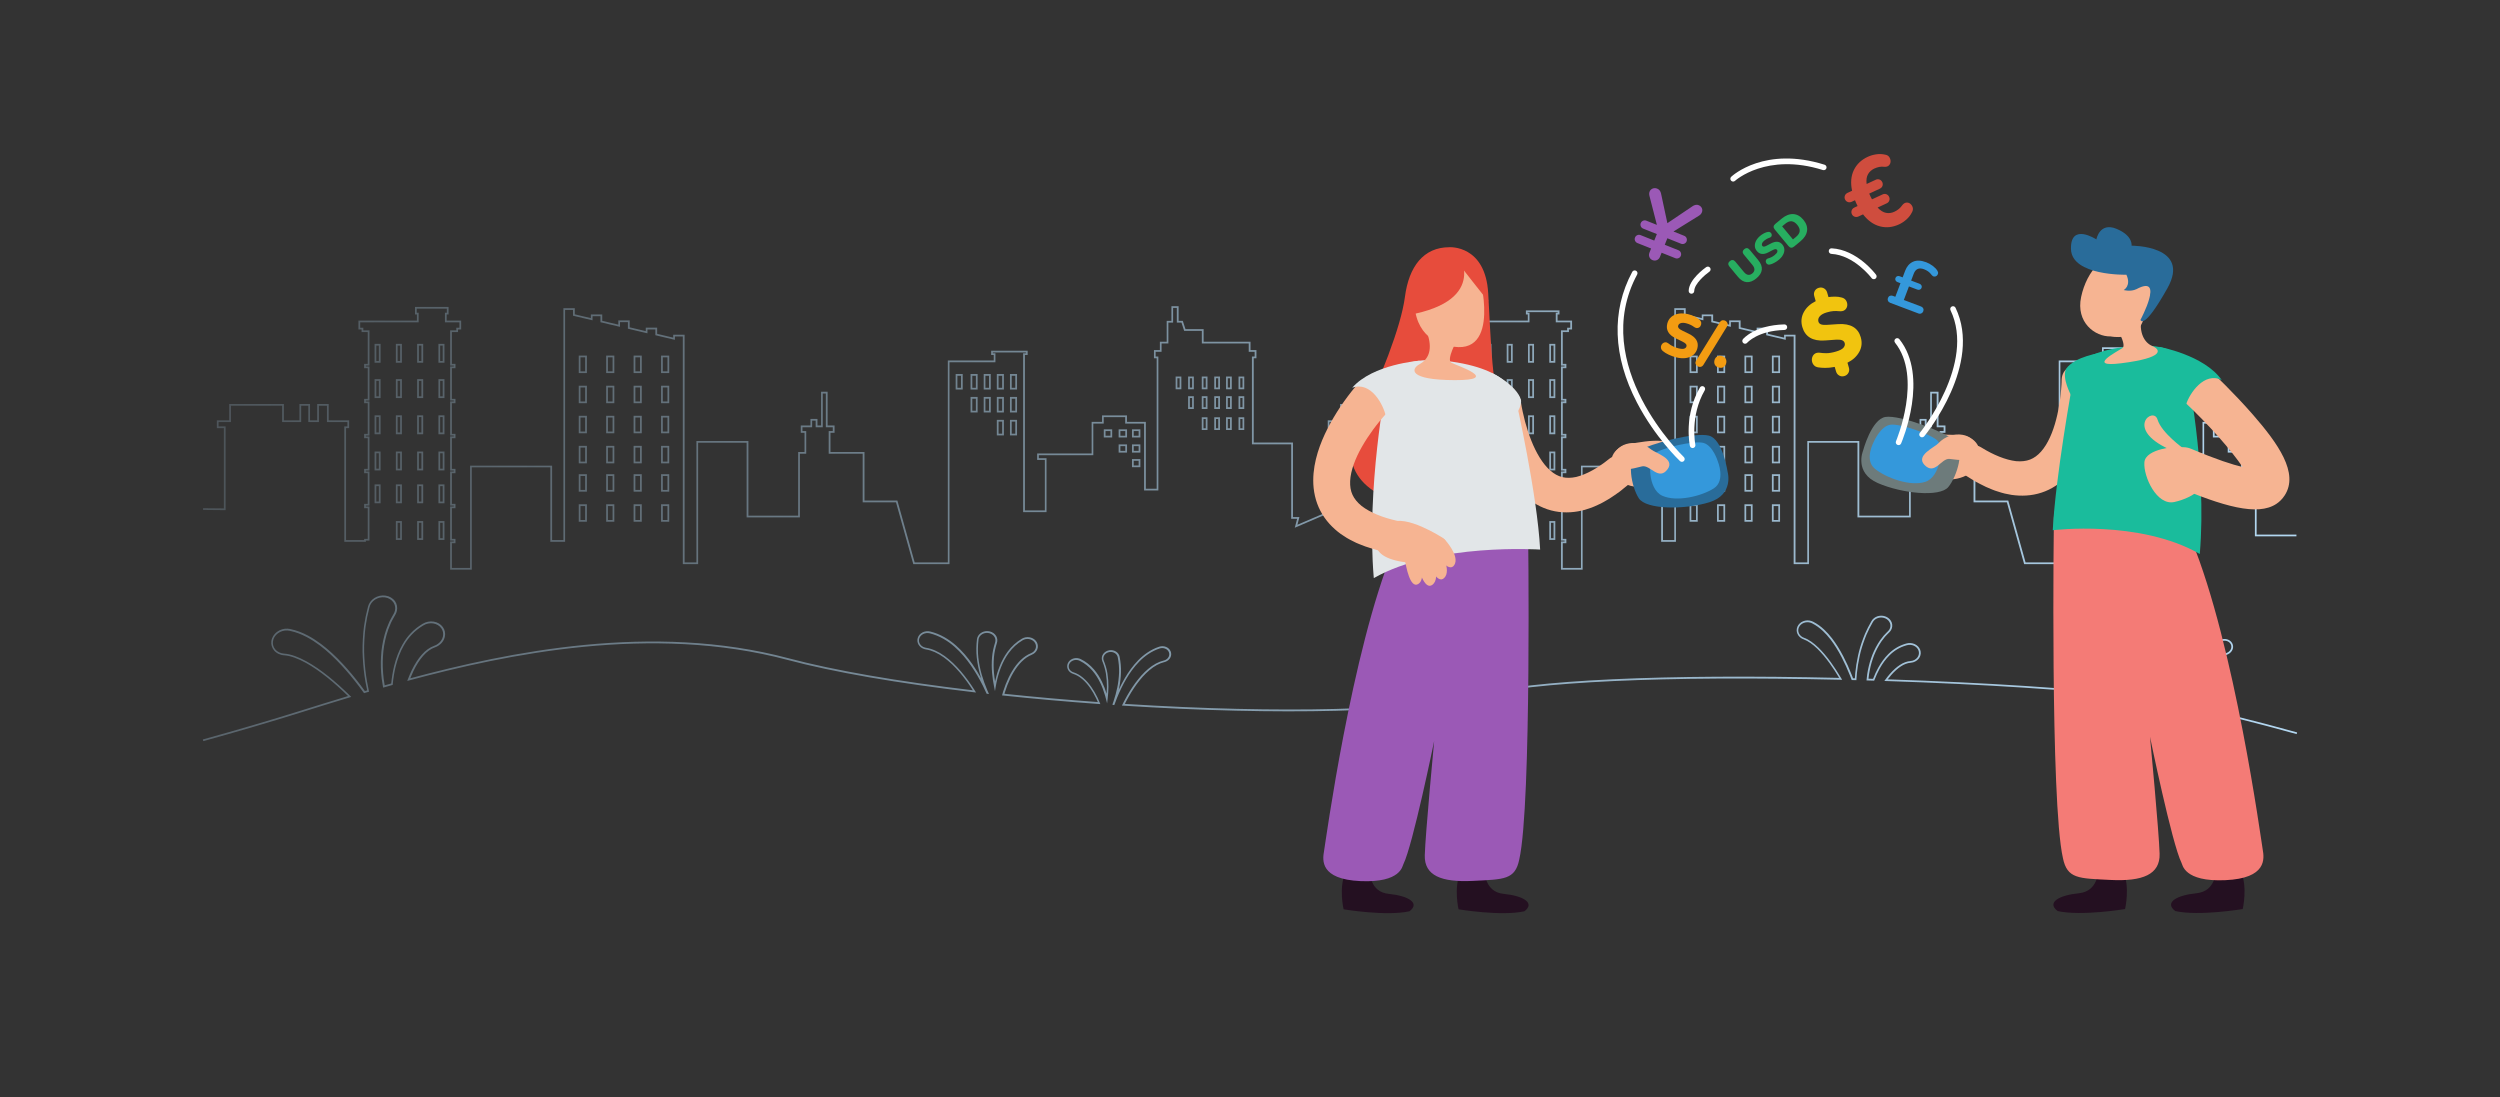 <svg width="1442" height="633" viewBox="0 0 1442 633" fill="none" xmlns="http://www.w3.org/2000/svg">
<rect x="0" y="0" width="1442" height="633" fill="#333333" stroke="none"/>
<path d="M912.883 328.585H900.371V312.308H902.445V311.815H900.371V292.115H902.445V291.622H900.371V271.922H902.445V271.429H900.371V251.729H902.445V251.235H900.371V231.536H902.445V231.042H900.371V211.363H902.445V210.869H900.371V190.525H903.924V189.026H905.726V185.935H897.371V180.369H898.468V180.056H881.114V180.369H882.211V185.935H848.489V189.026H850.291V190.525H853.844V210.869H851.771V211.363H853.844V231.063H851.771V231.556H853.844V251.256H851.771V251.749H853.844V271.449H851.771V271.942H853.844V291.642H851.771V292.135H853.844V311.835H851.771V312.519H839.319V245.931H841.11V243.464H829.323V234.032H824.692V243.464H818.562V234.032H814.445V243.464H803.462V234.032H773.948V243.464H766.821V245.931H770.878V294.078L746.819 304.406L747.091 303.399C747.463 302.01 747.826 300.621 748.178 299.232H744.755V256.279H722.116V205.645H723.677V202.907H720.264V198.115H693.216V190.837H683.019L681.479 186.086H678.791V177.6H676.647V186.086H673.919V198.115H669.993V202.907H666.58V205.645H668.141V282.904H659.896V244.34H649.005V240.595H636.623V244.34H630.623V262.55H599.196V264.271H603.636V295.417H590.137V203.763H591.717V203.31H572.661V203.763H574.161V208.937H547.677V325.404H526.789L516.813 289.729H497.597V261.725H477.988V248.658H480.343V246.444H476.337V226.976H474.565V246.434H470.478V242.639H468.445V246.434H462.858V248.648H465.032V261.715H461.368V298.436H430.646V255.383H402.671V325.404H393.843V194.069H389.283V196.022L378.009 193.354V190.022H373.449V192.267L362.175 189.599V185.824H357.614V188.522L346.34 185.855V182.402H341.78V184.767L330.506 182.1V178.768H325.946V312.509H317.42V269.576H272.121V328.595H259.639V312.308H261.713V311.815H259.639V292.115H261.713V291.622H259.639V271.922H261.713V271.429H259.639V251.729H261.713V251.235H259.639V231.536H261.713V231.042H259.639V211.363H261.713V210.869H259.639V190.525H263.192V189.026H264.994V185.935H256.639V180.369H257.736V178.043H240.382V180.369H241.479V185.935H207.757V189.026H209.559V190.525H213.112V210.869H211.039V211.363H213.112V231.063H211.039V231.556H213.112V251.256H211.039V251.749H213.112V271.449H211.039V271.942H213.112V291.642H211.039V292.135H213.112V311.835H211.039V312.519H198.587V245.931H200.378V243.464H188.591V234.032H183.96V243.464H177.83V234.032H173.713V243.464H162.73V234.032H133.206V243.464H126.079V245.931H130.136V294.259L117.13 294.128L117.14 293.121L129.129 293.242V246.937H125.072V242.458H132.199V233.025H163.737V242.458H172.706V233.025H178.836V242.458H182.954V233.025H189.597V242.458H201.385V246.937H199.593V311.513H210.032V310.828H212.106V293.142H210.032V290.635H212.106V272.949H210.032V270.442H212.106V252.755H210.032V250.249H212.106V232.562H210.032V230.056H212.106V212.369H210.032V209.863H212.106V191.532H208.552V190.032H206.75V184.929H240.473V181.375H239.375V177.037H258.743V181.375H257.646V184.929H266.001V190.032H264.199V191.532H260.646V209.863H262.719V212.369H260.646V230.056H262.719V232.562H260.646V250.249H262.719V252.755H260.646V270.442H262.719V272.949H260.646V290.635H262.719V293.142H260.646V310.828H262.719V313.335H260.646V327.599H271.145V268.58H318.456V311.513H324.969V177.761H331.543V181.305L340.804 183.499V181.395H347.377V185.059L356.638 187.254V184.818H363.211V188.804L372.472 190.999V189.015H379.046V192.559L388.307 194.753V193.062H394.88V324.398H401.695V254.376H431.683V297.43H460.392V260.708H464.056V249.655H461.882V245.427H467.468V241.632H471.515V245.427H473.589V225.969H477.374V245.427H481.38V249.655H479.024V260.708H498.634V288.712H517.609L527.584 324.387H546.71V207.93H573.195V204.769H571.695V202.303H592.764V204.769H591.184V294.41H602.669V265.278H598.23V261.543H629.657V243.333H635.657V239.589H650.041V243.333H660.933V281.898H667.164V206.652H665.604V201.9H669.016V197.109H672.942V185.09H675.67V176.604H679.828V185.09H682.244L683.784 189.841H694.253V197.119H721.301V201.91H724.713V206.662H723.153V255.272H745.792V298.225H749.497L749.346 298.849C749.024 300.128 748.701 301.396 748.359 302.664L769.901 293.423V246.937H765.844V242.458H772.971V233.025H804.499V242.458H813.468V233.025H819.599V242.458H823.716V233.025H830.359V242.458H842.147V246.937H840.355V311.513H850.794V310.828H852.868V293.142H850.794V290.635H852.868V272.949H850.794V270.442H852.868V252.755H850.794V250.249H852.868V232.562H850.794V230.056H852.868V212.369H850.794V209.863H852.868V191.532H849.314V190.032H847.513V184.929H881.235V181.375H880.137V179.05H899.505V181.375H898.408V184.929H906.763V190.032H904.961V191.532H901.408V209.863H903.481V212.369H901.408V230.056H903.481V232.562H901.408V250.249H903.481V252.755H901.408V270.442H903.481V272.949H901.408V290.635H903.481V293.142H901.408V310.828H903.481V313.335H901.408V327.599H911.907V268.58H959.219V311.513H965.732V177.761H972.305V181.305L981.566 183.499V181.395H988.139V185.059L997.4 187.254V184.818H1003.97V188.804L1013.23 190.999V189.015H1019.81V192.559L1029.07 194.753V193.062H1035.64V324.398H1042.46V254.376H1072.44V297.43H1101.15V260.708H1104.82V249.655H1102.64V245.427H1107.22V241.632H1111.27V245.427H1113.34V225.969H1118.14V245.427H1122.14V249.655H1119.79V260.708H1139.4V288.712H1158.37L1168.35 324.387H1187.47V207.93H1213.96V204.769H1212.45V200.29H1233.52V204.769H1231.94V294.41H1243.42V265.278H1238.98V261.543H1270.41V243.333H1276.41V239.589H1290.73V243.333H1301.62V308.342H1324.58V309.348H1300.62V244.34H1289.73V240.595H1277.35V244.34H1271.36V262.55H1239.93V264.271H1244.37V295.417H1230.87V203.763H1232.45V201.296H1213.39V203.763H1214.9V208.937H1188.42V325.404H1167.53L1157.56 289.729H1138.34V261.725H1118.73V248.658H1121.09V246.444H1117.08V226.976H1114.3V246.434H1110.21V242.639H1108.18V246.434H1103.6V248.648H1105.77V261.715H1102.11V298.436H1071.39V255.383H1043.4V325.404H1034.58V194.069H1030.02V196.022L1018.74 193.354V190.022H1014.18V192.267L1002.91 189.599V185.824H998.346V188.522L987.072 185.855V182.402H982.512V184.767L971.238 182.1V178.768H966.678V312.509H958.152V269.576H912.853V328.585H912.883ZM897.099 311.442H893.626V300.54H897.099V311.442ZM894.623 310.436H896.083V301.547H894.623V310.436ZM884.818 311.442H881.345V300.54H884.818V311.442ZM882.342 310.436H883.802V301.547H882.342V310.436ZM872.537 311.442H869.065V300.54H872.537V311.442ZM870.071 310.436H871.531V301.547H870.071V310.436ZM256.367 311.442H252.894V300.54H256.367V311.442ZM253.891 310.436H255.351V301.547H253.891V310.436ZM244.086 311.442H240.614V300.54H244.086V311.442ZM241.61 310.436H243.07V301.547H241.61V310.436ZM231.806 311.442H228.333V300.54H231.806V311.442ZM229.339 310.436H230.799V301.547H229.339V310.436ZM1026.73 300.953H1022.03V290.877H1026.73V300.953ZM1023.04 299.946H1025.73V291.883H1023.04V299.946ZM1010.9 300.953H1006.2V290.877H1010.9V300.953ZM1007.21 299.946H1009.9V291.883H1007.21V299.946ZM995.075 300.953H990.374V290.877H995.075V300.953ZM991.381 299.946H994.068V291.883H991.381V299.946ZM979.251 300.953H974.55V290.877H979.251V300.953ZM975.556 299.946H978.244V291.883H975.556V299.946ZM386.002 300.953H381.301V290.877H386.002V300.953ZM382.307 299.946H384.995V291.883H382.307V299.946ZM370.167 300.953H365.466V290.877H370.167V300.953ZM366.483 299.946H369.171V291.883H366.483V299.946ZM354.343 300.953H349.642V290.877H354.343V300.953ZM350.649 299.946H353.336V291.883H350.649V299.946ZM338.519 300.953H333.818V290.877H338.519V300.953ZM334.824 299.946H337.512V291.883H334.824V299.946ZM897.099 290.293H893.626V279.391H897.099V290.293ZM894.623 289.286H896.083V280.398H894.623V289.286ZM884.818 290.293H881.345V279.391H884.818V290.293ZM882.342 289.286H883.802V280.398H882.342V289.286ZM872.537 290.293H869.065V279.391H872.537V290.293ZM870.071 289.286H871.531V280.398H870.071V289.286ZM860.256 290.293H856.784V279.391H860.256V290.293ZM857.79 289.286H859.25V280.398H857.79V289.286ZM256.367 290.293H252.894V279.391H256.367V290.293ZM253.891 289.286H255.351V280.398H253.891V289.286ZM244.086 290.293H240.614V279.391H244.086V290.293ZM241.61 289.286H243.07V280.398H241.61V289.286ZM231.806 290.293H228.333V279.391H231.806V290.293ZM229.339 289.286H230.799V280.398H229.339V289.286ZM219.525 290.293H216.052V279.391H219.525V290.293V290.293ZM217.058 289.286H218.518V280.398H217.058V289.286ZM1026.73 283.609H1022.03V273.532H1026.73V283.609ZM1023.04 282.602H1025.73V274.539H1023.04V282.602ZM1010.9 283.609H1006.2V273.532H1010.9V283.609ZM1007.21 282.602H1009.9V274.539H1007.21V282.602ZM995.075 283.609H990.374V273.532H995.075V283.609ZM991.381 282.602H994.068V274.539H991.381V282.602ZM979.251 283.609H974.55V273.532H979.251V283.609ZM975.556 282.602H978.244V274.539H975.556V282.602ZM386.002 283.609H381.301V273.532H386.002V283.609ZM382.307 282.602H384.995V274.539H382.307V282.602ZM370.167 283.609H365.466V273.532H370.167V283.609ZM366.483 282.602H369.171V274.539H366.483V282.602ZM354.343 283.609H349.642V273.532H354.343V283.609ZM350.649 282.602H353.336V274.539H350.649V282.602ZM338.519 283.609H333.818V273.532H338.519V283.609ZM334.824 282.602H337.512V274.539H334.824V282.602ZM897.099 271.338H893.626V260.436H897.099V271.338ZM894.623 270.331H896.083V261.443H894.623V270.331ZM884.818 271.338H881.345V260.436H884.818V271.338ZM882.342 270.331H883.802V261.443H882.342V270.331ZM872.537 271.338H869.065V260.436H872.537V271.338ZM870.071 270.331H871.531V261.443H870.071V270.331ZM860.256 271.338H856.784V260.436H860.256V271.338ZM857.79 270.331H859.25V261.443H857.79V270.331ZM256.367 271.338H252.894V260.436H256.367V271.338ZM253.891 270.331H255.351V261.443H253.891V270.331ZM244.086 271.338H240.614V260.436H244.086V271.338ZM241.61 270.331H243.07V261.443H241.61V270.331ZM231.806 271.338H228.333V260.436H231.806V271.338ZM229.339 270.331H230.799V261.443H229.339V270.331ZM219.525 271.338H216.052V260.436H219.525V271.338V271.338ZM217.058 270.331H218.518V261.443H217.058V270.331ZM1297.5 269.496H1292.66V264.775H1297.5V269.496ZM1293.66 268.489H1296.49V265.781H1293.66V268.489ZM657.772 269.496H652.93V264.775H657.772V269.496ZM653.937 268.489H656.766V265.781H653.937V268.489ZM1026.73 267.251H1022.03V257.175H1026.73V267.251ZM1023.04 266.244H1025.73V258.181H1023.04V266.244ZM1010.9 267.251H1006.2V257.175H1010.9V267.251ZM1007.21 266.244H1009.9V258.181H1007.21V266.244ZM995.075 267.251H990.374V257.175H995.075V267.251ZM991.381 266.244H994.068V258.181H991.381V266.244ZM979.251 267.251H974.55V257.175H979.251V267.251ZM975.556 266.244H978.244V258.181H975.556V266.244ZM386.002 267.251H381.301V257.175H386.002V267.251ZM382.307 266.244H384.995V258.181H382.307V266.244ZM370.167 267.251H365.466V257.175H370.167V267.251ZM366.483 266.244H369.171V258.181H366.483V266.244ZM354.343 267.251H349.642V257.175H354.343V267.251ZM350.649 266.244H353.336V258.181H350.649V266.244ZM338.519 267.251H333.818V257.175H338.519V267.251ZM334.824 266.244H337.512V258.181H334.824V266.244ZM1297.5 261.06H1292.66V256.339H1297.5V261.06ZM1293.66 260.054H1296.49V257.346H1293.66V260.054ZM1289.8 261.06H1284.95V256.339H1289.8V261.06ZM1285.96 260.054H1288.79V257.346H1285.96V260.054ZM657.772 261.06H652.93V256.339H657.772V261.06ZM653.937 260.054H656.766V257.346H653.937V260.054ZM650.072 261.06H645.23V256.339H650.072V261.06ZM646.236 260.054H649.065V257.346H646.236V260.054ZM1297.5 252.343H1292.66V247.622H1297.5V252.343ZM1293.66 251.336H1296.49V248.628H1293.66V251.336ZM1289.8 252.343H1284.95V247.622H1289.8V252.343ZM1285.96 251.336H1288.79V248.628H1285.96V251.336ZM1281.23 252.343H1276.39V247.622H1281.23V252.343ZM1277.41 251.336H1280.23V248.628H1277.41V251.336ZM657.772 252.343H652.93V247.622H657.772V252.343ZM653.937 251.336H656.766V248.628H653.937V251.336ZM650.072 252.343H645.23V247.622H650.072V252.343ZM646.236 251.336H649.065V248.628H646.236V251.336ZM641.505 252.343H636.663V247.622H641.505V252.343ZM637.68 251.336H640.509V248.628H637.68V251.336ZM1227.36 251.135H1223.28V242.186H1227.36V251.135ZM1224.29 250.128H1226.35V243.192H1224.29V250.128ZM1219.78 251.135H1215.7V242.186H1219.78V251.135ZM1216.71 250.128H1218.77V243.192H1216.71V250.128ZM586.623 251.135H582.547V242.186H586.623V251.135ZM583.553 250.128H585.617V243.192H583.553V250.128ZM579.044 251.135H574.967V242.186H579.044V251.135ZM575.973 250.128H578.037V243.192H575.973V250.128ZM897.099 250.47H893.626V239.569H897.099V250.47ZM894.623 249.464H896.083V240.575H894.623V249.464ZM884.818 250.47H881.345V239.569H884.818V250.47ZM882.342 249.464H883.802V240.575H882.342V249.464ZM872.537 250.47H869.065V239.569H872.537V250.47ZM870.071 249.464H871.531V240.575H870.071V249.464ZM860.256 250.47H856.784V239.569H860.256V250.47ZM857.79 249.464H859.25V240.575H857.79V249.464ZM256.367 250.47H252.894V239.569H256.367V250.47ZM253.891 249.464H255.351V240.575H253.891V249.464ZM244.086 250.47H240.614V239.569H244.086V250.47ZM241.61 249.464H243.07V240.575H241.61V249.464ZM231.806 250.47H228.333V239.569H231.806V250.47ZM229.339 249.464H230.799V240.575H229.339V249.464ZM219.525 250.47H216.052V239.569H219.525V250.47V250.47ZM217.058 249.464H218.518V240.575H217.058V249.464ZM1026.73 249.897H1022.03V239.82H1026.73V249.897ZM1023.04 248.89H1025.73V240.827H1023.04V248.89ZM1010.9 249.897H1006.2V239.82H1010.9V249.897ZM1007.21 248.89H1009.9V240.827H1007.21V248.89ZM995.075 249.897H990.374V239.82H995.075V249.897ZM991.381 248.89H994.068V240.827H991.381V248.89ZM979.251 249.897H974.55V239.82H979.251V249.897ZM975.556 248.89H978.244V240.827H975.556V248.89ZM386.002 249.897H381.301V239.82H386.002V249.897ZM382.307 248.89H384.995V240.827H382.307V248.89ZM370.167 249.897H365.466V239.82H370.167V249.897ZM366.483 248.89H369.171V240.827H366.483V248.89ZM354.343 249.897H349.642V239.82H354.343V249.897ZM350.649 248.89H353.336V240.827H350.649V248.89ZM338.519 249.897H333.818V239.82H338.519V249.897ZM334.824 248.89H337.512V240.827H334.824V248.89ZM717.687 248.014H714.385V240.666H717.687V248.014ZM715.392 247.008H716.68V241.672H715.392V247.008ZM710.49 248.014H707.188V240.666H710.49V248.014ZM708.184 247.008H709.473V241.672H708.184V247.008ZM703.685 248.014H700.383V240.666H703.685V248.014ZM701.38 247.008H702.668V241.672H701.38V247.008ZM696.477 248.014H693.176V240.666H696.477V248.014ZM694.182 247.008H695.471V241.672H694.182V247.008ZM1227.36 237.918H1223.28V228.969H1227.36V237.918ZM1224.29 236.911H1226.35V229.975H1224.29V236.911ZM1219.78 237.918H1215.7V228.969H1219.78V237.918ZM1216.71 236.911H1218.77V229.975H1216.71V236.911ZM1212.21 237.918H1208.13V228.969H1212.21V237.918ZM1209.13 236.911H1211.19V229.975H1209.13V236.911ZM1204.63 237.918H1200.55V228.969H1204.63V237.918ZM1201.56 236.911H1203.62V229.975H1201.56V236.911ZM586.623 237.918H582.547V228.969H586.623V237.918ZM583.553 236.911H585.617V229.975H583.553V236.911ZM579.044 237.918H574.967V228.969H579.044V237.918ZM575.973 236.911H578.037V229.975H575.973V236.911ZM571.474 237.918H567.397V228.969H571.474V237.918ZM568.393 236.911H570.457V229.975H568.393V236.911ZM563.894 237.918H559.817V228.969H563.894V237.918ZM560.823 236.911H562.887V229.975H560.823V236.911ZM717.687 235.894H714.385V228.546H717.687V235.894ZM715.392 234.888H716.68V229.553H715.392V234.888ZM710.49 235.894H707.188V228.546H710.49V235.894ZM708.184 234.888H709.473V229.553H708.184V234.888ZM703.685 235.894H700.383V228.546H703.685V235.894ZM701.38 234.888H702.668V229.553H701.38V234.888ZM696.477 235.894H693.176V228.546H696.477V235.894ZM694.182 234.888H695.471V229.553H694.182V234.888ZM688.605 235.894H685.304V228.546H688.605V235.894ZM686.31 234.888H687.599V229.553H686.31V234.888ZM1026.73 232.552H1022.03V222.476H1026.73V232.552ZM1023.04 231.546H1025.73V223.483H1023.04V231.546ZM1010.9 232.552H1006.2V222.476H1010.9V232.552ZM1007.21 231.546H1009.9V223.483H1007.21V231.546ZM995.075 232.552H990.374V222.476H995.075V232.552ZM991.381 231.546H994.068V223.483H991.381V231.546ZM979.251 232.552H974.55V222.476H979.251V232.552ZM975.556 231.546H978.244V223.483H975.556V231.546ZM386.002 232.552H381.301V222.476H386.002V232.552ZM382.307 231.546H384.995V223.483H382.307V231.546ZM370.167 232.552H365.466V222.476H370.167V232.552ZM366.483 231.546H369.171V223.483H366.483V231.546ZM354.343 232.552H349.642V222.476H354.343V232.552ZM350.649 231.546H353.336V223.483H350.649V231.546ZM338.519 232.552H333.818V222.476H338.519V232.552ZM334.824 231.546H337.512V223.483H334.824V231.546ZM897.099 229.593H893.626V218.691H897.099V229.593ZM894.623 228.586H896.083V219.698H894.623V228.586ZM884.818 229.593H881.345V218.691H884.818V229.593ZM882.342 228.586H883.802V219.698H882.342V228.586ZM872.537 229.593H869.065V218.691H872.537V229.593ZM870.071 228.586H871.531V219.698H870.071V228.586ZM860.256 229.593H856.784V218.691H860.256V229.593ZM857.79 228.586H859.25V219.698H857.79V228.586ZM256.367 229.593H252.894V218.691H256.367V229.593ZM253.891 228.586H255.351V219.698H253.891V228.586ZM244.086 229.593H240.614V218.691H244.086V229.593ZM241.61 228.586H243.07V219.698H241.61V228.586ZM231.806 229.593H228.333V218.691H231.806V229.593ZM229.339 228.586H230.799V219.698H229.339V228.586ZM219.525 229.593H216.052V218.691H219.525V229.593V229.593ZM217.058 228.586H218.518V219.698H217.058V228.586ZM1227.36 224.691H1223.28V215.742H1227.36V224.691ZM1224.29 223.684H1226.35V216.748H1224.29V223.684ZM1219.78 224.691H1215.7V215.742H1219.78V224.691ZM1216.71 223.684H1218.77V216.748H1216.71V223.684ZM1212.21 224.691H1208.13V215.742H1212.21V224.691ZM1209.13 223.684H1211.19V216.748H1209.13V223.684ZM1204.63 224.691H1200.55V215.742H1204.63V224.691ZM1201.56 223.684H1203.62V216.748H1201.56V223.684ZM1196.03 224.691H1191.95V215.742H1196.03V224.691ZM1192.96 223.684H1195.02V216.748H1192.96V223.684ZM586.623 224.691H582.547V215.742H586.623V224.691ZM583.553 223.684H585.617V216.748H583.553V223.684ZM579.044 224.691H574.967V215.742H579.044V224.691ZM575.973 223.684H578.037V216.748H575.973V223.684ZM571.474 224.691H567.397V215.742H571.474V224.691ZM568.393 223.684H570.457V216.748H568.393V223.684ZM563.894 224.691H559.817V215.742H563.894V224.691ZM560.823 223.684H562.887V216.748H560.823V223.684ZM555.297 224.691H551.22V215.742H555.297V224.691ZM552.227 223.684H554.29V216.748H552.227V223.684ZM717.687 224.519H714.385V217.171H717.687V224.519ZM715.392 223.513H716.68V218.178H715.392V223.513ZM710.49 224.519H707.188V217.171H710.49V224.519ZM708.184 223.513H709.473V218.178H708.184V223.513ZM703.685 224.519H700.383V217.171H703.685V224.519ZM701.38 223.513H702.668V218.178H701.38V223.513ZM696.477 224.519H693.176V217.171H696.477V224.519ZM694.182 223.513H695.471V218.178H694.182V223.513ZM688.605 224.519H685.304V217.171H688.605V224.519ZM686.31 223.513H687.599V218.178H686.31V223.513ZM681.408 224.519H678.106V217.171H681.408V224.519ZM679.113 223.513H680.401V218.178H679.113V223.513ZM1026.73 215.198H1022.03V205.122H1026.73V215.198ZM1023.04 214.191H1025.73V206.128H1023.04V214.191ZM1010.9 215.198H1006.2V205.122H1010.9V215.198ZM1007.21 214.191H1009.9V206.128H1007.21V214.191ZM995.075 215.198H990.374V205.122H995.075V215.198ZM991.381 214.191H994.068V206.128H991.381V214.191ZM979.251 215.198H974.55V205.122H979.251V215.198ZM975.556 214.191H978.244V206.128H975.556V214.191ZM386.002 215.198H381.301V205.122H386.002V215.198ZM382.307 214.191H384.995V206.128H382.307V214.191ZM370.167 215.198H365.466V205.122H370.167V215.198ZM366.483 214.191H369.171V206.128H366.483V214.191ZM354.343 215.198H349.642V205.122H354.343V215.198ZM350.649 214.191H353.336V206.128H350.649V214.191ZM338.519 215.198H333.818V205.122H338.519V215.198ZM334.824 214.191H337.512V206.128H334.824V214.191ZM897.099 209.229H893.626V198.337H897.099V209.229ZM894.623 208.222H896.083V199.333H894.623V208.222ZM884.818 209.229H881.345V198.337H884.818V209.229ZM882.342 208.222H883.802V199.333H882.342V208.222ZM872.537 209.229H869.065V198.337H872.537V209.229ZM870.071 208.222H871.531V199.333H870.071V208.222ZM860.256 209.229H856.784V198.337H860.256V209.229ZM857.79 208.222H859.25V199.333H857.79V208.222ZM256.367 209.229H252.894V198.337H256.367V209.229ZM253.891 208.222H255.351V199.333H253.891V208.222ZM244.086 209.229H240.614V198.337H244.086V209.229ZM241.61 208.222H243.07V199.333H241.61V208.222ZM231.806 209.229H228.333V198.337H231.806V209.229ZM229.339 208.222H230.799V199.333H229.339V208.222ZM219.525 209.229H216.052V198.337H219.525V209.229V209.229ZM217.058 208.222H218.518V199.333H217.058V208.222Z" fill="url(#paint0_linear_12424_24160)"/>
<path d="M117.272 427.487L117 426.52C136.66 421.085 155.826 415.448 173.975 409.76C181.908 407.274 191.139 404.385 200.762 401.486C200.671 401.395 200.571 401.294 200.48 401.204C196.625 397.419 192.729 393.956 188.924 390.896C184.505 387.352 180.418 384.564 176.432 382.339C174.136 381.091 171.962 380.085 169.959 379.36C167.744 378.554 165.651 378.081 163.919 377.981C161.574 377.85 159.44 376.803 158.061 375.132C156.812 373.622 156.269 371.719 156.53 369.777C157.104 365.559 161.332 362.348 165.922 362.619C166.355 362.64 166.798 362.7 167.221 362.791L167.684 362.891C170.966 363.586 174.086 364.743 177.519 366.545C180.066 367.894 182.602 369.525 185.28 371.518C189.488 374.709 193.454 378.353 197.762 382.994C201.306 386.819 204.708 390.896 208.151 395.456C208.936 396.503 209.711 397.55 210.466 398.607L211.785 398.224C211.412 396.513 211.07 394.801 210.778 393.13C210.013 388.772 209.51 384.212 209.248 379.189C208.986 374.86 209.097 370.159 209.57 364.814L209.963 361.16C210.053 360.505 210.174 359.871 210.295 359.237C210.405 358.653 210.516 358.059 210.607 357.476L210.919 355.613L212.248 350.006C213.224 345.809 217.744 342.899 222.314 343.534C224.619 343.856 226.642 345.054 227.871 346.825C228.998 348.456 229.36 350.439 228.907 352.402C228.736 353.137 228.454 353.852 228.072 354.516L227.931 354.748C227.609 355.301 227.297 355.865 226.985 356.429C226.793 356.781 226.602 357.133 226.401 357.486L225.676 358.875L225.082 360.284C224.639 361.321 224.257 362.277 223.904 363.203L222.958 366.203C221.78 370.451 221.086 374.639 220.895 378.635C220.643 382.712 220.774 386.98 221.277 391.339C221.448 392.617 221.66 393.946 221.891 395.305C223.139 394.952 224.398 394.6 225.656 394.248C225.998 390.725 226.542 387.453 227.307 384.272C228.525 379.39 230.045 375.434 232.109 371.82C234.857 366.928 238.591 363.012 243.212 360.173L243.765 359.831C247.742 357.395 252.976 358.241 255.452 361.713C256.59 363.304 256.992 365.247 256.6 367.179C256.157 369.334 254.748 371.287 252.714 372.525C252.161 372.867 251.526 373.169 250.872 373.39C248.517 374.206 246.101 375.947 244.077 378.303C242.084 380.548 240.202 383.477 238.47 387.04C237.836 388.369 237.222 389.778 236.648 391.238C292.98 376.159 376.47 358.784 454.725 379.652C480.888 386.628 517.67 393.03 561.127 398.154C558.761 394.429 556.214 390.956 553.557 387.826C552.117 386.165 550.647 384.604 549.188 383.195C547.648 381.725 546.037 380.387 544.406 379.199C540.954 376.692 537.37 375.102 534.038 374.588C533.857 374.558 533.656 374.518 533.474 374.478C531.874 374.085 530.535 373.098 529.78 371.77C529.106 370.582 528.965 369.223 529.357 367.945C530.223 365.146 533.474 363.495 536.585 364.26C539.413 364.955 542.152 366.062 544.789 367.562C547.144 368.911 549.329 370.471 551.302 372.223C553.124 373.833 554.895 375.615 556.556 377.538C558.066 379.309 559.496 381.162 560.935 383.195C562.747 385.812 564.418 388.51 566.009 391.389C565.777 390.674 565.566 389.96 565.354 389.245C564.469 386.165 563.804 382.812 563.391 379.289C563.029 375.917 563.069 372.374 563.502 368.75C563.532 368.528 563.583 368.196 563.693 367.854C564.589 365.055 567.851 363.425 570.961 364.21C572.562 364.613 573.901 365.609 574.646 366.948C575.31 368.146 575.451 369.505 575.038 370.793L575.008 370.894C574.102 373.723 573.528 376.501 573.297 379.179C573.055 382.279 573.065 385.259 573.317 388.037C573.468 389.688 573.679 391.379 573.951 393.08C574.626 389.98 575.441 387.211 576.458 384.645C577.736 381.363 579.266 378.524 581.128 375.977C583.403 372.857 586.182 370.31 589.393 368.428L589.534 368.347C589.775 368.206 590.037 368.075 590.309 367.965C593.248 366.767 596.741 367.934 598.1 370.572C598.734 371.8 598.815 373.189 598.342 374.478C597.818 375.877 596.671 377.024 595.181 377.638C594.154 378.061 593.137 378.605 592.161 379.259C591.285 379.843 590.389 380.588 589.342 381.605C587.631 383.296 586.031 385.4 584.591 387.836C583.293 390 582.135 392.416 581.038 395.214C580.545 396.483 580.081 397.801 579.679 399.12C579.568 399.472 579.467 399.825 579.367 400.177C596.862 402.019 614.981 403.63 633.242 404.948C632.93 404.214 632.618 403.529 632.306 402.875C631.178 400.529 630.01 398.526 628.742 396.744C627.333 394.731 625.813 393.03 624.222 391.681C623.256 390.876 622.431 390.292 621.635 389.849C620.749 389.346 619.833 388.953 618.927 388.661C617.579 388.228 616.491 387.302 615.938 386.104C615.434 385.007 615.414 383.779 615.887 382.651C616.894 380.256 619.864 378.987 622.531 379.833C622.773 379.913 623.004 380.004 623.226 380.105L623.357 380.165C626.266 381.584 628.853 383.598 631.027 386.155C632.809 388.238 634.329 390.594 635.658 393.352C636.664 395.416 637.52 397.65 638.285 400.157C638.396 398.788 638.456 397.429 638.466 396.1C638.496 393.654 638.305 391.157 637.882 388.45C637.5 386.154 636.815 383.789 635.849 381.423C635.366 380.235 635.396 379.028 635.899 377.94C636.463 376.722 637.57 375.756 638.939 375.293C641.617 374.387 644.587 375.605 645.553 377.991C645.674 378.283 645.744 378.575 645.784 378.756C646.409 381.866 646.68 384.936 646.59 387.876C646.469 390.956 646.127 393.906 645.553 396.634C645.462 397.056 645.372 397.469 645.281 397.892C646.378 395.516 647.556 393.261 648.845 391.057C649.942 389.195 651.059 387.503 652.257 385.863C653.566 384.091 654.975 382.42 656.455 380.9C658.045 379.249 659.837 377.739 661.78 376.42C663.964 374.941 666.259 373.803 668.615 373.028C671.353 372.122 674.302 373.35 675.249 375.746C675.681 376.843 675.651 378.051 675.138 379.138C674.574 380.356 673.457 381.313 672.088 381.766C671.927 381.816 671.766 381.866 671.594 381.907C668.756 382.571 665.776 384.182 662.968 386.577C661.639 387.705 660.34 388.983 659.102 390.352C657.934 391.671 656.767 393.11 655.639 394.65C653.546 397.55 651.562 400.741 649.761 404.143C649.428 404.757 649.116 405.381 648.794 406.005C738.938 411.743 816.157 409.76 850.433 400.821C883.44 392.214 960.106 388.641 1060.85 391.006C1059.05 387.977 1057.2 385.138 1055.32 382.561C1052.92 379.249 1050.61 376.521 1048.26 374.216C1046.9 372.907 1045.58 371.8 1044.32 370.914C1042.93 369.938 1041.58 369.213 1040.4 368.81C1038.75 368.257 1037.44 367.089 1036.78 365.629C1036.19 364.301 1036.17 362.821 1036.74 361.482C1037.98 358.583 1041.61 357.113 1044.84 358.2C1045.16 358.301 1045.46 358.432 1045.73 358.573L1046.03 358.734C1048.2 359.851 1050.17 361.271 1052.22 363.193C1053.75 364.633 1055.21 366.253 1056.7 368.166C1059.03 371.206 1061.1 374.518 1063.23 378.585C1064.98 381.947 1066.57 385.45 1068.09 389.295C1068.34 389.939 1068.59 390.574 1068.83 391.218L1069.88 391.248C1069.95 390.151 1070.02 389.154 1070.11 388.218C1070.41 385.027 1070.94 381.745 1071.71 378.172C1072.36 375.092 1073.34 371.83 1074.7 368.176L1075.68 365.7C1075.87 365.257 1076.07 364.834 1076.28 364.411C1076.47 364.019 1076.65 363.636 1076.83 363.233L1077.41 361.995L1079.41 358.331C1080.93 355.523 1084.72 354.335 1087.85 355.684C1089.44 356.368 1090.65 357.616 1091.17 359.126C1091.65 360.526 1091.53 362.015 1090.82 363.324C1090.56 363.817 1090.21 364.27 1089.8 364.673L1089.66 364.814C1089.33 365.136 1089.01 365.468 1088.68 365.8L1087.29 367.26L1086.62 368.126C1086.15 368.72 1085.69 369.324 1085.24 369.938L1084.01 371.85C1082.38 374.578 1081.1 377.357 1080.21 380.095C1079.25 382.883 1078.53 385.883 1078.04 389.013C1077.93 389.829 1077.83 390.644 1077.75 391.47L1080.38 391.55C1081.27 389.245 1082.24 387.151 1083.35 385.148C1085.14 381.967 1086.97 379.491 1089.11 377.346C1091.98 374.437 1095.36 372.414 1099.14 371.307L1099.59 371.176C1102.91 370.209 1106.48 371.85 1107.57 374.82C1108.07 376.189 1107.98 377.659 1107.32 378.967C1106.58 380.427 1105.18 381.534 1103.49 382.027C1103.03 382.158 1102.51 382.249 1102.01 382.289C1100.23 382.41 1098.24 383.155 1096.39 384.393C1094.58 385.571 1092.72 387.252 1090.83 389.396C1090.16 390.161 1089.51 390.976 1088.85 391.842C1145.33 393.734 1198.09 397.177 1226.76 400.851C1233.56 401.717 1241.04 402.905 1249 404.354C1248.81 404.042 1248.62 403.72 1248.42 403.418C1246.99 401.244 1245.58 399.402 1244.1 397.801C1242.44 395.989 1240.7 394.499 1238.95 393.362C1237.89 392.688 1237 392.214 1236.15 391.882C1235.21 391.5 1234.25 391.218 1233.32 391.047C1231.93 390.795 1230.72 390.01 1230.02 388.903C1229.38 387.876 1229.2 386.668 1229.52 385.49C1230.21 382.984 1233 381.343 1235.74 381.836C1235.99 381.886 1236.24 381.947 1236.48 382.017L1236.61 382.068C1239.68 383.094 1242.5 384.765 1244.99 387.02C1247.03 388.852 1248.84 390.986 1250.52 393.553C1251.78 395.466 1252.93 397.57 1254.01 399.955C1253.94 398.586 1253.83 397.227 1253.67 395.909C1253.39 393.513 1252.86 390.976 1252.1 388.399C1251.43 386.175 1250.45 383.92 1249.18 381.685C1248.55 380.578 1248.43 379.37 1248.78 378.222C1249.17 376.944 1250.15 375.837 1251.45 375.202C1253.98 373.964 1257.08 374.78 1258.36 377.024C1258.48 377.246 1258.6 377.497 1258.69 377.759C1259.71 380.759 1260.37 383.769 1260.68 386.698C1260.96 389.768 1260.99 392.738 1260.79 395.516C1260.76 395.949 1260.72 396.372 1260.68 396.805C1261.46 394.308 1262.34 391.912 1263.32 389.567C1264.18 387.584 1265.07 385.752 1266.03 383.97C1267.11 382.037 1268.29 380.195 1269.54 378.514C1270.9 376.672 1272.48 374.951 1274.25 373.39C1276.22 371.649 1278.35 370.219 1280.58 369.142C1283.17 367.894 1286.25 368.73 1287.51 370.974C1288.09 372.011 1288.21 373.209 1287.85 374.347C1287.44 375.625 1286.47 376.722 1285.16 377.346C1285.01 377.417 1284.85 377.487 1284.69 377.548C1281.97 378.575 1279.22 380.558 1276.74 383.296C1275.57 384.594 1274.45 386.014 1273.4 387.534C1272.41 388.983 1271.45 390.574 1270.52 392.245C1268.82 395.385 1267.27 398.808 1265.91 402.412C1265.31 404.032 1264.73 405.693 1264.21 407.344C1281.61 410.998 1301.51 415.941 1324.97 422.464L1324.7 423.43C1301 416.847 1280.97 411.874 1263.45 408.22L1262.91 408.109L1263.07 407.576C1263.65 405.734 1264.28 403.871 1264.96 402.059C1266.33 398.405 1267.9 394.942 1269.64 391.761C1270.57 390.06 1271.56 388.45 1272.56 386.97C1273.64 385.41 1274.79 383.95 1275.99 382.621C1278.57 379.762 1281.45 377.689 1284.33 376.602C1284.45 376.551 1284.59 376.501 1284.71 376.44C1285.76 375.937 1286.56 375.061 1286.88 374.045C1287.16 373.169 1287.07 372.253 1286.63 371.458C1285.63 369.666 1283.13 369.022 1281.07 370.008C1278.87 371.065 1276.81 372.444 1274.91 374.125C1273.21 375.635 1271.67 377.316 1270.35 379.098C1269.11 380.749 1267.95 382.551 1266.91 384.443C1265.95 386.195 1265.09 387.997 1264.24 389.95C1262.74 393.513 1261.5 397.177 1260.45 401.163C1259.94 403.116 1259.52 404.958 1259.14 406.811L1259.04 407.304L1258.03 407.103L1258.01 406.569C1258.22 405.683 1258.42 404.807 1258.6 403.912C1259.17 401.113 1259.56 398.264 1259.76 395.446C1259.96 392.718 1259.93 389.809 1259.65 386.799C1259.36 383.95 1258.71 381.011 1257.72 378.091C1257.66 377.91 1257.57 377.709 1257.46 377.528C1256.45 375.736 1253.94 375.102 1251.87 376.108C1250.82 376.622 1250.04 377.508 1249.71 378.524C1249.44 379.41 1249.54 380.326 1249.99 381.111C1251.33 383.487 1252.34 385.812 1253.05 388.107C1253.82 390.755 1254.35 393.332 1254.65 395.788C1254.91 397.993 1255.06 400.288 1255.08 402.623L1255.11 405.351L1254.11 402.814C1253.87 402.21 1253.63 401.616 1253.37 401.022C1252.22 398.415 1251.01 396.15 1249.66 394.107C1248.03 391.61 1246.27 389.537 1244.31 387.765C1241.91 385.601 1239.21 384.01 1236.28 383.024L1236.14 382.984C1235.96 382.923 1235.76 382.873 1235.56 382.833C1233.32 382.42 1231.04 383.739 1230.49 385.762C1230.24 386.668 1230.38 387.594 1230.87 388.369C1231.42 389.245 1232.38 389.859 1233.49 390.06C1234.49 390.241 1235.52 390.543 1236.53 390.946C1237.42 391.308 1238.37 391.802 1239.5 392.516C1241.33 393.694 1243.12 395.244 1244.83 397.117C1246.35 398.758 1247.8 400.64 1249.26 402.865C1249.57 403.348 1249.86 403.851 1250.16 404.344L1250.98 405.744L1249.9 405.542C1241.54 403.992 1233.71 402.754 1226.62 401.848C1197.82 398.164 1144.65 394.701 1087.85 392.818L1086.9 392.788L1087.45 392.023C1088.3 390.855 1089.18 389.748 1090.05 388.742C1092 386.527 1093.94 384.785 1095.82 383.567C1097.8 382.239 1099.97 381.433 1101.92 381.303C1102.35 381.272 1102.8 381.192 1103.19 381.081C1104.61 380.668 1105.78 379.742 1106.39 378.534C1106.92 377.477 1106.99 376.29 1106.59 375.192C1105.68 372.716 1102.65 371.357 1099.85 372.172L1099.39 372.303C1095.77 373.35 1092.54 375.293 1089.79 378.081C1087.72 380.155 1085.93 382.571 1084.19 385.661C1083.07 387.725 1082.07 389.879 1081.15 392.275L1081.02 392.607L1076.61 392.476L1076.66 391.943C1076.75 390.926 1076.88 389.909 1077.01 388.903C1077.5 385.702 1078.23 382.641 1079.21 379.813C1080.13 377.014 1081.45 374.165 1083.12 371.357L1084.37 369.414C1084.84 368.76 1085.31 368.156 1085.79 367.552L1086.5 366.656L1087.92 365.156C1088.25 364.814 1088.57 364.472 1088.91 364.15L1089.06 364.009C1089.39 363.686 1089.67 363.304 1089.89 362.901C1090.46 361.834 1090.57 360.636 1090.17 359.509C1089.74 358.271 1088.73 357.224 1087.4 356.66C1084.74 355.513 1081.53 356.499 1080.25 358.865L1078.25 362.509L1077.7 363.707C1077.53 364.109 1077.33 364.502 1077.14 364.904C1076.94 365.317 1076.74 365.72 1076.56 366.133L1075.6 368.589C1074.26 372.182 1073.29 375.404 1072.65 378.434C1071.88 381.967 1071.36 385.208 1071.06 388.359C1070.96 389.426 1070.87 390.564 1070.79 391.842L1070.76 392.325L1068.07 392.255L1067.95 391.943C1067.66 391.208 1067.38 390.463 1067.09 389.718C1065.58 385.903 1064 382.43 1062.27 379.108C1060.17 375.092 1058.13 371.83 1055.84 368.83C1054.39 366.958 1052.95 365.378 1051.47 363.978C1049.48 362.126 1047.58 360.757 1045.5 359.68L1045.2 359.519C1044.96 359.398 1044.71 359.298 1044.44 359.207C1041.69 358.281 1038.62 359.499 1037.59 361.925C1037.12 363.002 1037.13 364.19 1037.62 365.267C1038.16 366.485 1039.27 367.441 1040.65 367.914C1041.91 368.337 1043.35 369.112 1044.82 370.149C1046.12 371.065 1047.48 372.213 1048.88 373.551C1051.28 375.897 1053.62 378.675 1056.06 382.027C1058.1 384.846 1060.13 387.987 1062.1 391.339L1062.55 392.114L1061.64 392.094C960.538 389.688 883.622 393.251 850.594 401.858C816.127 410.837 738.455 412.82 647.878 407.022L647.123 406.972L647.455 406.297C647.878 405.432 648.321 404.576 648.774 403.73C650.596 400.288 652.609 397.056 654.733 394.117C655.881 392.557 657.069 391.087 658.257 389.738C659.525 388.329 660.854 387.03 662.213 385.873C665.142 383.376 668.273 381.685 671.262 380.99C671.393 380.96 671.534 380.92 671.665 380.88C672.772 380.517 673.668 379.752 674.121 378.786C674.514 377.95 674.544 377.034 674.202 376.189C673.447 374.286 671.051 373.32 668.877 374.035C666.561 374.8 664.347 375.897 662.233 377.326C660.35 378.605 658.609 380.064 657.069 381.665C655.619 383.155 654.24 384.785 652.962 386.517C651.784 388.128 650.687 389.799 649.61 391.631C647.667 394.963 645.966 398.445 644.405 402.261C643.902 403.499 643.399 404.828 642.865 406.317L642.734 406.67L641.687 406.599L641.778 405.965L641.889 405.663C641.999 405.351 642.11 405.049 642.221 404.737C643.137 402.029 643.892 399.261 644.466 396.493C645.019 393.815 645.362 390.926 645.482 387.906C645.563 385.047 645.301 382.047 644.697 379.017C644.657 378.826 644.597 378.615 644.516 378.424C643.741 376.511 641.335 375.555 639.151 376.3C638.043 376.672 637.148 377.447 636.705 378.414C636.322 379.249 636.302 380.175 636.634 381.021C637.661 383.547 638.366 385.983 638.758 388.359C639.191 391.127 639.382 393.684 639.352 396.181C639.332 398.395 639.171 400.69 638.899 403.016L638.577 405.723L637.913 403.086C637.751 402.462 637.59 401.838 637.409 401.214C636.614 398.476 635.698 396.07 634.631 393.875C633.332 391.188 631.863 388.913 630.141 386.889C628.048 384.443 625.571 382.51 622.793 381.152L622.672 381.091C622.501 381.011 622.31 380.93 622.108 380.87C619.934 380.175 617.508 381.182 616.703 383.114C616.34 383.98 616.361 384.916 616.743 385.752C617.176 386.688 618.042 387.423 619.129 387.765C620.105 388.077 621.082 388.51 622.028 389.033C622.873 389.507 623.749 390.121 624.766 390.976C626.427 392.386 628.007 394.147 629.467 396.231C630.765 398.053 631.953 400.106 633.111 402.502C633.544 403.398 633.956 404.334 634.379 405.381L634.681 406.136L633.876 406.076C615.122 404.727 596.51 403.076 578.561 401.173L577.968 401.113L578.129 400.539C578.28 399.986 578.441 399.422 578.612 398.878C579.024 397.529 579.498 396.191 580.001 394.902C581.118 392.043 582.306 389.587 583.625 387.373C585.105 384.856 586.765 382.692 588.537 380.93C589.634 379.863 590.581 379.078 591.507 378.464C592.544 377.769 593.621 377.195 594.708 376.753C595.936 376.249 596.882 375.313 597.305 374.176C597.687 373.159 597.617 372.062 597.114 371.075C595.996 368.891 593.067 367.934 590.601 368.941C590.379 369.032 590.158 369.142 589.957 369.253L589.826 369.334C586.735 371.156 584.058 373.602 581.863 376.612C580.051 379.088 578.561 381.846 577.313 385.057C576.276 387.695 575.441 390.533 574.766 393.755C574.615 394.489 574.475 395.224 574.354 395.959L573.901 398.657L573.367 395.969C572.844 393.332 572.461 390.704 572.23 388.168C571.978 385.339 571.968 382.299 572.21 379.138C572.451 376.38 573.035 373.521 573.961 370.632L573.991 370.532C574.313 369.515 574.203 368.428 573.679 367.481C573.075 366.384 571.958 365.569 570.629 365.227C568.022 364.562 565.294 365.901 564.559 368.206C564.489 368.418 564.438 368.669 564.408 368.921C563.985 372.464 563.945 375.927 564.297 379.229C564.7 382.702 565.354 385.993 566.23 389.023C567.136 392.154 568.254 395.285 569.552 398.315C569.673 398.586 569.794 398.858 569.914 399.13L570.438 400.298L569.099 400.147L568.978 399.885C568.254 398.274 567.589 396.875 566.945 395.587C564.811 391.329 562.546 387.483 560.009 383.819C558.59 381.806 557.181 379.984 555.691 378.242C554.06 376.36 552.329 374.608 550.537 373.028C548.624 371.327 546.49 369.797 544.195 368.488C541.638 367.039 538.991 365.972 536.323 365.307C533.645 364.653 530.948 365.992 530.233 368.287C529.921 369.303 530.032 370.381 530.565 371.317C531.179 372.404 532.297 373.219 533.625 373.541C533.786 373.582 533.947 373.612 534.098 373.632C537.581 374.166 541.326 375.826 544.9 378.424C546.561 379.632 548.211 381.011 549.782 382.51C551.272 383.95 552.761 385.53 554.221 387.222C556.929 390.402 559.516 393.946 561.922 397.731C562.022 397.892 562.123 398.043 562.214 398.204L562.979 399.442L561.942 399.321C517.982 394.167 480.787 387.715 454.363 380.668C375.896 359.74 292.074 377.397 235.843 392.506L234.897 392.758L235.249 391.842C235.934 390.03 236.679 388.278 237.464 386.648C239.235 383.004 241.178 379.994 243.222 377.689C245.356 375.212 247.923 373.37 250.439 372.494C251.023 372.293 251.587 372.021 252.09 371.719C253.882 370.622 255.13 368.911 255.513 367.028C255.845 365.378 255.503 363.717 254.526 362.348C252.352 359.298 247.711 358.573 244.188 360.737L243.634 361.079C239.165 363.817 235.551 367.612 232.884 372.364C230.87 375.897 229.381 379.772 228.183 384.554C227.408 387.795 226.864 391.117 226.522 394.731L226.491 395.073L226.159 395.164C224.609 395.597 223.069 396.03 221.529 396.472L220.995 396.623L220.895 396.08C220.613 394.52 220.371 392.979 220.17 391.51C219.656 387.091 219.526 382.752 219.777 378.625C219.979 374.558 220.683 370.3 221.881 365.961L222.837 362.921C223.2 361.955 223.582 360.979 224.035 359.932L224.649 358.482L225.404 357.043C225.606 356.68 225.797 356.338 225.988 355.986C226.3 355.412 226.612 354.838 226.944 354.274L227.085 354.043C227.418 353.469 227.659 352.855 227.81 352.211C228.203 350.53 227.881 348.839 226.924 347.439C225.867 345.899 224.096 344.852 222.062 344.57C217.985 344.007 213.979 346.564 213.123 350.268L211.805 355.845L211.503 357.657C211.412 358.251 211.301 358.855 211.191 359.449C211.08 360.073 210.959 360.687 210.869 361.311L210.476 364.935C210.003 370.22 209.892 374.88 210.154 379.158C210.426 384.141 210.919 388.671 211.674 392.99C211.986 394.791 212.358 396.654 212.771 398.496L212.872 398.959L209.973 399.815L209.761 399.523C208.936 398.375 208.1 397.238 207.245 396.1C203.822 391.57 200.45 387.513 196.927 383.708C192.648 379.118 188.733 375.504 184.575 372.354C181.948 370.391 179.452 368.79 176.945 367.471C173.603 365.72 170.563 364.582 167.372 363.908L166.909 363.807C166.536 363.727 166.154 363.676 165.761 363.656C161.674 363.435 157.93 366.243 157.426 369.948C157.205 371.609 157.668 373.239 158.735 374.528C159.933 375.988 161.815 376.893 163.879 377.014C165.711 377.115 167.895 377.618 170.201 378.454C172.254 379.199 174.479 380.215 176.824 381.494C180.871 383.739 184.998 386.567 189.468 390.141C193.303 393.221 197.219 396.714 201.104 400.519C201.285 400.69 201.457 400.871 201.638 401.043L202.594 401.989L201.789 402.23C191.883 405.21 182.361 408.19 174.207 410.747C156.118 416.404 136.941 422.051 117.272 427.487Z" fill="url(#paint1_linear_12424_24160)"/>
<path d="M877.299 232.068L877.485 233.289L877.731 234.681C877.91 235.619 878.088 236.564 878.297 237.517C878.691 239.416 879.168 241.306 879.651 243.19C880.664 246.942 881.855 250.619 883.254 254.125C886.009 261.108 889.768 267.524 894.197 271.403C898.627 275.274 903.093 276.39 909.167 275.103C915.197 273.614 921.807 269.802 927.874 264.919L928.105 264.733C932.08 261.532 937.902 262.157 941.103 266.132C944.304 270.108 943.708 275.907 939.733 279.107L934.247 283.559C932.252 284.929 930.346 286.373 928.239 287.661C926.058 288.889 924.011 290.236 921.577 291.249C920.378 291.77 919.254 292.358 917.989 292.797L914.14 294.063C908.862 295.514 902.832 296.095 896.862 294.904C890.885 293.765 885.361 290.891 880.999 287.378C876.592 283.849 873.16 279.763 870.294 275.594C867.428 271.403 865.143 267.085 863.17 262.723C861.205 258.361 859.56 253.946 858.153 249.495C857.461 247.262 856.806 245.028 856.225 242.765C855.927 241.634 855.652 240.495 855.384 239.341L854.997 237.584C854.87 236.966 854.758 236.453 854.617 235.649C853.5 229.403 857.751 225.703 863.997 224.587C870.242 223.47 876.123 225.354 877.24 231.607C877.254 231.681 877.269 231.763 877.277 231.837L877.299 232.068Z" fill="#F6B492"/>
<path d="M966.911 266.207C966.911 266.207 963.673 276.636 957.397 278.959C951.122 281.281 937.105 283.455 931.566 273.562C926.028 263.668 932.035 257.326 940.499 255.964C948.956 254.616 971.616 249.636 966.911 266.207Z" fill="#F6B492"/>
<path d="M996.516 272.296C996.516 272.296 1000.25 285.301 985.893 289.715C971.534 294.13 949.492 293.958 945.256 287.4C941.013 280.842 937.797 264.77 944.824 260.244C951.851 255.718 977.638 249.197 985.707 251.274C993.769 253.358 996.516 272.296 996.516 272.296Z" fill="#296C9A"/>
<path d="M990.836 266.117C990.836 266.117 995.444 277.232 988.536 281.683C981.628 286.135 967.134 289.767 958.752 285.919C950.37 282.07 950.407 264.837 954.383 261.599C958.358 258.361 976.998 253.991 982.529 255.465C988.06 256.939 990.836 266.117 990.836 266.117Z" fill="#3498DB"/>
<path d="M952.455 259.306C954.956 261.376 966.308 264.562 961.916 270.577C956.757 277.634 951.866 267.949 947.147 268.991C942.427 270.033 931.544 274.001 930.881 265.172C930.219 256.351 943.38 251.81 952.455 259.306Z" fill="#F6B492"/>
<path d="M835.984 142.597C835.984 142.597 856.909 141.094 858.413 169.396C859.917 197.699 860.855 224.326 866.14 239.817C871.425 255.309 852.614 289.447 825.339 291.174C798.064 292.901 769.136 275.586 782.684 246.979C796.232 218.371 808.091 188.669 810.369 171.205C812.647 153.741 821.081 142.597 835.984 142.597Z" fill="#E74C3C"/>
<path d="M789.63 502.989C790.545 502.989 789.86 514.46 801.064 515.584C812.267 516.709 819.361 520.825 812.959 525.634C799.463 528.604 774.987 524.488 774.987 524.488C774.987 524.488 772.017 511.907 776.133 502.982C783.912 495.902 789.63 502.989 789.63 502.989Z" fill="#241021"/>
<path d="M855.942 502.989C856.857 502.989 856.172 514.46 867.376 515.584C878.579 516.709 885.673 520.825 879.271 525.634C865.775 528.604 841.299 524.488 841.299 524.488C841.299 524.488 838.329 511.907 842.445 502.982C850.224 495.902 855.942 502.989 855.942 502.989Z" fill="#241021"/>
<path d="M881.4 303.956C881.4 303.956 883.537 463.84 876.309 495.753C873.897 507.493 867.577 507.195 849.51 508.096C831.443 508.996 821.505 505.088 821.81 493.341C822.116 481.595 827.23 427.402 827.23 427.402C827.23 427.402 814.887 487.624 809.468 498.463C808.865 499.364 808.262 509.249 784.776 508.222C761.29 507.195 762.794 496.051 763.702 490.937C764.602 485.815 779.431 375.918 803.825 316.603C811.947 285.889 880.984 277.157 881.4 303.956Z" fill="#9B59B6"/>
<path d="M888.353 316.998C888.353 316.998 828.131 312.986 792.406 333.457C787.992 281.266 799.635 221.847 799.635 221.847C799.635 221.847 800.841 203.379 837.369 208.597C873.897 213.815 874.306 230.274 874.306 230.274C874.306 230.274 886.746 285.286 888.353 316.998Z" fill="#E2E6E8"/>
<path d="M860.43 215.066C860.43 215.066 874.701 221.847 877.314 230.684C878.118 236.706 869.683 244.537 869.683 244.537C869.683 244.537 864.822 220.329 860.43 215.066Z" fill="#E2E6E8"/>
<path d="M799.434 238.738L798.578 239.669L797.617 240.755C796.977 241.5 796.337 242.252 795.712 243.026C794.446 244.559 793.233 246.152 792.042 247.753C789.682 250.969 787.501 254.281 785.588 257.646C781.754 264.331 779.029 271.462 778.761 277.492C778.501 283.522 780.473 287.825 785.401 291.867C790.463 295.745 797.759 298.596 805.553 300.323L805.85 300.39C810.965 301.522 814.195 306.591 813.064 311.705C811.932 316.819 806.9 320.065 801.786 318.926L794.699 317.393C792.317 316.67 789.942 316.068 787.56 315.211C785.171 314.251 782.781 313.477 780.414 312.174C779.23 311.549 778.032 311.028 776.871 310.291L773.387 308.013C768.838 304.715 764.506 300.256 761.625 294.703C758.707 289.179 757.464 282.911 757.479 277.165C757.479 271.373 758.551 265.998 760.054 261.026C761.573 256.038 763.568 251.438 765.801 247.061C768.034 242.684 770.521 238.545 773.178 234.555C774.526 232.574 775.888 230.609 777.34 228.689C778.054 227.721 778.791 226.775 779.543 225.815L780.704 224.378C781.114 223.88 781.464 223.463 782.014 222.83C786.302 217.924 791.997 218.959 796.895 223.254C801.801 227.542 804.056 233.468 799.761 238.366C799.709 238.425 799.657 238.485 799.597 238.545L799.434 238.738Z" fill="#F6B492"/>
<path d="M818.803 208.053C818.803 208.053 791.796 210.011 779.953 223.664C790.799 219.644 798.131 233.646 799.382 240.272C808.866 233.646 818.513 214.522 818.803 208.053Z" fill="#E2E6E8"/>
<path d="M832.031 310.142C832.031 310.142 810.555 296.244 802.158 301.708C793.761 307.164 785.312 321.182 811.262 324.412C832.679 327.695 838.388 314.117 832.031 310.142Z" fill="#F6B492"/>
<path d="M833.416 311.281C833.416 311.281 842.103 320.608 838.858 325.886C835.612 331.157 827.87 319.402 826.136 317.013C824.401 314.623 828.339 306.978 833.416 311.281Z" fill="#F6B492"/>
<path d="M830.915 317.869C830.915 317.869 837.391 328.856 833.088 333.301C828.786 337.752 823.761 324.606 822.577 321.896C821.394 319.194 826.887 312.569 830.915 317.869Z" fill="#F6B492"/>
<path d="M825.964 321.621C825.964 321.621 831.138 333.278 826.351 337.201C821.565 341.124 818.081 327.494 817.217 324.665C816.354 321.844 822.569 315.896 825.964 321.621Z" fill="#F6B492"/>
<path d="M818.818 322.268C818.818 322.268 822.763 334.134 817.984 336.896C813.212 339.658 811.002 326.258 810.413 323.459C809.825 320.66 816.086 316.276 818.818 322.268Z" fill="#F6B492"/>
<path d="M840.436 196.098C840.436 196.098 834.004 207.592 837.175 209.237C840.346 210.882 866.17 219.361 839.096 219.264C812.022 219.175 813.912 212.743 818.773 210.078C823.634 207.413 826.218 202.374 823.783 193.85C821.714 188.639 822.428 184.031 832.634 184.084C842.833 184.143 844.225 191.059 840.436 196.098Z" fill="#F6B492"/>
<path d="M853.857 161.468C854.043 162.183 866.862 212.758 829.314 197.297C829.314 197.297 810.466 191.193 817.366 161.468C822.451 139.627 849.443 144.287 853.857 161.468Z" fill="#F6B492"/>
<path d="M840.704 145.009C840.704 145.009 860.021 173.23 812.111 181.761C810.377 135.749 840.704 145.009 840.704 145.009Z" fill="#E74C3C"/>
<path d="M835.433 144.421C835.433 144.421 845.773 157.955 858.473 173.855C853.158 138.384 835.433 144.421 835.433 144.421Z" fill="#E74C3C"/>
<path d="M1278.6 502.334C1277.67 502.334 1278.37 514.073 1266.9 515.227C1255.43 516.381 1248.17 520.594 1254.73 525.507C1268.55 528.552 1293.6 524.339 1293.6 524.339C1293.6 524.339 1296.64 511.46 1292.43 502.334C1284.45 495.076 1278.6 502.334 1278.6 502.334Z" fill="#241021"/>
<path d="M1210.74 502.334C1209.81 502.334 1210.51 514.073 1199.04 515.227C1187.57 516.381 1180.31 520.594 1186.87 525.507C1200.69 528.552 1225.74 524.339 1225.74 524.339C1225.74 524.339 1228.78 511.46 1224.57 502.334C1216.59 495.076 1210.74 502.334 1210.74 502.334Z" fill="#241021"/>
<path d="M1184.68 298.626C1184.68 298.626 1182.5 462.255 1189.89 494.92C1192.36 506.934 1198.82 506.629 1217.32 507.552C1235.81 508.475 1245.98 504.47 1245.66 492.456C1245.36 480.441 1240.12 424.967 1240.12 424.967C1240.12 424.967 1252.75 486.597 1258.3 497.696C1258.91 498.619 1259.53 508.736 1283.56 507.686C1307.6 506.637 1306.06 495.232 1305.13 489.992C1304.21 484.751 1289.03 372.278 1264.07 311.571C1255.76 280.135 1185.11 271.202 1184.68 298.626Z" fill="#F47B76"/>
<path d="M1189.15 219.346L1189.12 220.582L1189.05 221.989C1188.99 222.942 1188.93 223.902 1188.84 224.87C1188.69 226.805 1188.46 228.741 1188.2 230.669C1187.67 234.517 1186.94 238.314 1185.99 241.961C1184.13 249.234 1181.2 256.068 1177.29 260.467C1173.37 264.859 1169.08 266.527 1162.89 266.006C1156.72 265.284 1149.69 262.321 1143.07 258.242L1142.82 258.085C1138.47 255.405 1132.77 256.753 1130.09 261.1C1127.41 265.448 1128.72 271.12 1133.07 273.8L1139.06 277.537C1141.22 278.646 1143.28 279.837 1145.53 280.857C1147.86 281.802 1150.04 282.889 1152.59 283.589C1153.84 283.954 1155.03 284.4 1156.35 284.683L1160.32 285.457C1165.74 286.239 1171.8 286.06 1177.57 284.14C1183.36 282.264 1188.49 278.728 1192.37 274.693C1196.3 270.644 1199.2 266.162 1201.53 261.666C1203.85 257.155 1205.58 252.577 1206.99 248.006C1208.4 243.428 1209.48 238.85 1210.32 234.257C1210.72 231.956 1211.1 229.656 1211.39 227.334C1211.55 226.172 1211.67 225.011 1211.8 223.828L1211.96 222.033C1212.02 221.401 1212.06 220.88 1212.11 220.061C1212.43 213.726 1207.76 210.584 1201.42 210.257C1195.08 209.929 1189.48 212.535 1189.16 218.87C1189.15 218.952 1189.15 219.026 1189.15 219.108V219.346Z" fill="#F6B492"/>
<path d="M1184.03 305.839C1184.03 305.839 1234.04 299.594 1268.84 319.536C1273.15 268.693 1261.23 213.145 1261.23 213.145C1261.23 213.145 1260.05 195.153 1224.46 200.237C1188.87 205.322 1195.37 221.356 1195.37 221.356C1195.37 221.356 1185.59 274.939 1184.03 305.839Z" fill="#1ABC9C"/>
<path d="M1212.11 203.46C1212.11 203.46 1196.84 205.374 1191.72 212.751C1189.14 218.073 1194.55 227.892 1194.55 227.892C1194.55 227.892 1206.44 206.982 1212.11 203.46Z" fill="#1ABC9C"/>
<path d="M1219.81 187.24C1219.81 187.24 1227.01 198.83 1224.22 200.766C1221.42 202.694 1202.8 212.118 1223.46 209.535C1248.72 206.371 1246.33 201.674 1241.51 199.619C1236.69 197.565 1233.75 191.81 1235.15 183.294C1236.55 178.031 1235.41 173.639 1225.87 174.778C1216.33 175.917 1215.75 182.766 1219.81 187.24Z" fill="#F6B492"/>
<path d="M1217.44 194.044C1217.44 194.044 1231.26 197.111 1235.87 185.632C1240.47 174.153 1247.36 150.213 1230.72 146.61C1214.08 143.007 1203.54 156.57 1200.4 171.265C1197.25 185.974 1208.4 194.274 1217.44 194.044Z" fill="#F6B492"/>
<path d="M1226.51 158.468C1226.51 158.468 1194.98 159.242 1194.54 143.692C1194.12 128.141 1209.19 138.101 1209.19 138.101C1209.19 138.101 1210.99 127.955 1220.74 131.96C1230.49 135.965 1229.48 141.704 1229.48 141.704C1229.48 141.704 1264.1 141.481 1250.14 166.299C1236.19 191.118 1234.63 184.478 1234.63 184.478C1234.63 184.478 1248.91 157.888 1232.32 166.776C1228.84 168.436 1224.95 167.29 1224.95 167.29C1224.95 167.29 1229.46 164.907 1226.51 158.468Z" fill="#296C9A"/>
<path d="M1254.73 280.38C1248.79 277.864 1246.02 271.008 1248.54 265.068C1251.05 259.127 1257.91 256.358 1263.85 258.874C1278.62 265.135 1287.86 268.038 1293.5 269.363C1287.28 259.984 1274 244.924 1259.89 231.696C1255.18 227.282 1254.95 219.897 1259.35 215.192C1263.77 210.488 1271.15 210.249 1275.86 214.656C1276.36 215.125 1288.33 226.373 1299.57 239.281C1313.97 255.83 1326.15 272.914 1317.8 285.748C1316.48 287.772 1314.89 289.388 1313.04 290.616C1302.18 297.881 1282.26 292.053 1254.73 280.38ZM1297.15 276.673L1297.15 276.666L1297.15 276.673Z" fill="#F6B492"/>
<path d="M1245.48 200.066C1245.48 200.066 1271.43 204.763 1281.49 219.22C1271.4 214.202 1262.85 227.006 1260.95 233.296C1252.45 225.89 1245.1 206.371 1245.48 200.066Z" fill="#1ABC9C"/>
<path d="M1256.03 257.631C1256.03 257.631 1237.5 258.51 1236.88 266.691C1236.26 274.879 1244.01 291.859 1254.22 289.544C1264.44 287.229 1284.84 278.326 1256.03 257.631Z" fill="#F6B492"/>
<path d="M1259.43 258.681C1259.43 258.681 1246.79 249.726 1244.45 241.969C1242.11 234.212 1225.2 247.284 1251.22 259.142C1260.19 263.721 1259.43 258.681 1259.43 258.681Z" fill="#F6B492"/>
<path d="M1104.49 264.398C1104.49 264.398 1109.01 274.343 1115.53 275.862C1122.05 277.38 1136.22 277.79 1140.48 267.286C1144.74 256.783 1137.98 251.229 1129.42 250.939C1120.86 250.656 1097.76 248.542 1104.49 264.398Z" fill="#F6B492"/>
<path d="M1074.55 260.155C1074.55 260.155 1069.39 272.661 1083.17 278.653C1096.94 284.638 1118.87 286.939 1123.81 280.894C1128.75 274.849 1133.75 259.239 1127.27 253.954C1120.8 248.668 1095.9 239.304 1087.65 240.473C1079.4 241.641 1074.55 260.155 1074.55 260.155Z" fill="#6D7B7B"/>
<path d="M1080.88 254.646C1080.88 254.646 1075.06 265.18 1081.43 270.376C1087.8 275.571 1101.79 280.797 1110.56 277.909C1119.33 275.021 1121.21 257.892 1117.62 254.229C1114.04 250.567 1096 244.142 1090.34 244.991C1084.68 245.84 1080.88 254.646 1080.88 254.646Z" fill="#3498DB"/>
<path d="M1117.97 255.748C1115.75 258.108 1104.88 262.693 1109.99 268.112C1115.99 274.47 1119.64 264.256 1124.45 264.696C1129.27 265.142 1140.55 267.718 1140.11 258.882C1139.67 250.038 1126.04 247.18 1117.97 255.748Z" fill="#F6B492"/>
<path d="M1095.39 129.414C1091.67 131.141 1087.99 131.521 1084.32 130.553C1080.66 129.585 1077.41 127.278 1074.6 123.645L1071.97 124.866C1071.22 125.216 1070.48 125.253 1069.74 124.985C1069.01 124.717 1068.48 124.225 1068.15 123.511C1067.82 122.796 1067.79 122.074 1068.05 121.345C1068.32 120.615 1068.83 120.072 1069.58 119.722L1071.46 118.851C1070.85 117.652 1070.36 116.536 1069.97 115.501L1068.04 116.394C1067.29 116.744 1066.55 116.781 1065.81 116.513C1065.08 116.245 1064.55 115.754 1064.22 115.039C1063.89 114.325 1063.86 113.603 1064.12 112.873C1064.39 112.144 1064.9 111.6 1065.65 111.25L1068.28 110.03C1067.32 105.526 1067.64 101.573 1069.27 98.164C1070.9 94.754 1073.58 92.193 1077.29 90.466C1078.79 89.767 1080.41 89.29 1082.15 89.022C1083.89 88.754 1085.61 88.814 1087.31 89.194C1088.38 89.35 1089.18 89.811 1089.72 90.585C1090.24 91.36 1090.51 92.193 1090.49 93.094C1090.48 93.995 1090.16 94.762 1089.54 95.394C1088.92 96.027 1088 96.303 1086.79 96.213C1085.9 96.064 1084.95 96.087 1083.96 96.288C1082.97 96.489 1082.03 96.794 1081.13 97.211C1079.49 97.978 1078.27 99.079 1077.46 100.516C1076.65 101.953 1076.38 103.821 1076.67 106.121L1081.92 103.68C1082.67 103.33 1083.4 103.293 1084.12 103.568C1084.83 103.843 1085.35 104.342 1085.69 105.049C1086.02 105.764 1086.06 106.486 1085.82 107.208C1085.56 107.93 1085.06 108.466 1084.32 108.816L1078.16 111.682C1078.63 112.806 1079.17 113.908 1079.76 114.98L1085.86 112.144C1086.61 111.794 1087.34 111.757 1088.06 112.032C1088.77 112.307 1089.29 112.806 1089.63 113.513C1089.96 114.228 1090 114.95 1089.75 115.672C1089.5 116.394 1089 116.93 1088.26 117.28L1083.01 119.722C1084.58 121.426 1086.18 122.439 1087.81 122.766C1089.44 123.094 1091.08 122.878 1092.72 122.111C1094.61 121.233 1096.1 119.997 1097.18 118.404C1097.91 117.459 1098.72 116.945 1099.59 116.863C1100.47 116.781 1101.24 117.02 1101.91 117.578C1102.58 118.136 1103.03 118.851 1103.26 119.714C1103.5 120.585 1103.35 121.486 1102.83 122.424C1102.1 123.935 1101.08 125.29 1099.74 126.496C1098.41 127.717 1096.96 128.684 1095.39 129.414Z" fill="#CF4D3E"/>
<path d="M960.241 141.191L968.162 144.354C969.397 144.846 970.015 146.29 969.501 147.57C969.01 148.806 967.566 149.424 966.338 148.932L958.417 145.769L957.435 148.233C956.757 149.93 954.889 150.734 953.191 150.056C951.494 149.379 950.69 147.511 951.368 145.813L952.35 143.342L944.43 140.178C943.194 139.687 942.576 138.243 943.067 137.014C943.581 135.727 945.018 135.109 946.254 135.6L954.174 138.764L955.67 135.012L947.75 131.848C946.514 131.357 945.896 129.913 946.387 128.684C946.901 127.397 948.338 126.779 949.574 127.27L955.693 129.712L951.405 112.977C951.181 112.054 951.189 111.28 951.494 110.506C952.127 108.913 954.025 108.057 955.819 108.771C957.159 109.307 957.814 110.342 958.105 111.712L961.745 128.729L976.186 118.992C977.176 118.315 978.449 117.809 979.782 118.345C981.427 119 982.365 120.689 981.643 122.484C981.293 123.354 980.697 123.957 979.99 124.389L965.251 133.531L971.474 136.017C972.71 136.508 973.328 137.952 972.814 139.233C972.323 140.468 970.879 141.086 969.65 140.595L961.73 137.431L960.241 141.191Z" fill="#9B59B6"/>
<path d="M966.814 206.125C965.414 205.776 964.008 205.277 962.593 204.622C961.179 203.967 960.01 203.245 959.087 202.456C958.544 202.001 958.201 201.495 958.075 200.922C957.948 200.356 957.985 199.805 958.186 199.284C958.387 198.763 958.7 198.324 959.132 197.982C959.556 197.639 960.055 197.453 960.62 197.431C961.186 197.408 961.767 197.632 962.362 198.101C963.129 198.756 964.037 199.329 965.087 199.813C966.137 200.304 967.141 200.669 968.109 200.907C969.628 201.279 970.737 201.346 971.452 201.093C972.159 200.84 972.591 200.416 972.739 199.82C972.873 199.292 972.762 198.815 972.419 198.384C972.069 197.959 971.385 197.498 970.365 196.999L966.539 195.138C962.4 193.113 960.784 190.292 961.678 186.659C962.072 185.074 962.846 183.786 964 182.803C965.154 181.82 966.591 181.188 968.288 180.92C969.993 180.644 971.861 180.763 973.908 181.262C975.107 181.56 976.283 181.992 977.452 182.557C978.613 183.123 979.581 183.786 980.347 184.538C980.943 185.074 981.263 185.684 981.285 186.361C981.315 187.039 981.136 187.649 980.764 188.193C980.385 188.736 979.871 189.071 979.216 189.198C978.561 189.324 977.831 189.101 977.027 188.513C976.409 188.044 975.71 187.634 974.913 187.277C974.124 186.92 973.335 186.652 972.553 186.458C971.266 186.138 970.223 186.123 969.419 186.399C968.615 186.674 968.132 187.173 967.953 187.887C967.826 188.394 967.931 188.855 968.266 189.279C968.601 189.704 969.27 190.158 970.268 190.649L974.057 192.503C978.263 194.542 979.93 197.319 979.059 200.84C978.665 202.426 977.898 203.699 976.759 204.666C975.62 205.627 974.198 206.245 972.501 206.505C970.804 206.766 968.906 206.639 966.814 206.125Z" fill="#F39C12"/>
<path d="M982.551 210.413C982.119 211.083 981.583 211.478 980.958 211.597C980.333 211.709 979.744 211.604 979.186 211.284C978.628 210.964 978.248 210.503 978.047 209.907C977.839 209.304 977.965 208.649 978.404 207.927L991.953 185.952C992.37 185.252 992.898 184.85 993.531 184.746C994.164 184.649 994.752 184.753 995.295 185.074C995.839 185.394 996.211 185.848 996.419 186.451C996.628 187.054 996.501 187.709 996.062 188.431L982.551 210.413Z" fill="#F39C12"/>
<path d="M991.447 212.029C990.412 211.776 989.668 211.254 989.214 210.473C988.759 209.691 988.655 208.805 988.901 207.815C989.139 206.848 989.638 206.133 990.405 205.664C991.164 205.195 992.065 205.083 993.099 205.344C994.156 205.604 994.908 206.118 995.355 206.885C995.802 207.652 995.906 208.522 995.668 209.483C995.422 210.473 994.923 211.21 994.171 211.694C993.412 212.178 992.504 212.289 991.447 212.029Z" fill="#F39C12"/>
<path d="M1013.08 160.568C1011.17 162.146 1009.32 162.868 1007.52 162.734C1005.72 162.607 1004.02 161.58 1002.43 159.667L997.506 153.719C997.045 153.161 996.844 152.617 996.896 152.074C996.948 151.53 997.246 151.039 997.789 150.585C998.333 150.138 998.876 149.937 999.42 149.989C999.963 150.042 1000.46 150.347 1000.92 150.898L1005.88 156.883C1006.67 157.836 1007.47 158.379 1008.29 158.513C1009.11 158.647 1009.92 158.379 1010.73 157.716C1011.52 157.061 1011.93 156.317 1011.95 155.491C1011.97 154.664 1011.58 153.771 1010.79 152.818L1005.84 146.833C1005.37 146.275 1005.17 145.731 1005.21 145.195C1005.26 144.66 1005.55 144.168 1006.1 143.714C1006.64 143.267 1007.18 143.066 1007.7 143.133C1008.23 143.193 1008.73 143.506 1009.19 144.057L1014.11 150.004C1015.7 151.918 1016.4 153.764 1016.21 155.543C1016.03 157.314 1014.99 158.989 1013.08 160.568Z" fill="#27AE60"/>
<path d="M1026.02 149.855C1025.27 150.481 1024.42 151.047 1023.5 151.553C1022.58 152.059 1021.71 152.401 1020.91 152.587C1020.44 152.707 1020.03 152.684 1019.67 152.52C1019.31 152.364 1019.03 152.118 1018.82 151.798C1018.62 151.478 1018.51 151.128 1018.49 150.756C1018.48 150.384 1018.57 150.042 1018.8 149.721C1019.01 149.409 1019.37 149.178 1019.86 149.044C1020.52 148.888 1021.2 148.627 1021.89 148.255C1022.59 147.883 1023.19 147.481 1023.71 147.049C1024.52 146.372 1025.01 145.791 1025.15 145.307C1025.3 144.823 1025.24 144.414 1024.98 144.094C1024.74 143.811 1024.44 143.677 1024.07 143.692C1023.7 143.707 1023.17 143.893 1022.48 144.25L1019.93 145.583C1017.16 147.019 1014.97 146.766 1013.36 144.808C1012.65 143.952 1012.26 143.014 1012.19 141.987C1012.13 140.96 1012.36 139.932 1012.89 138.89C1013.43 137.856 1014.25 136.88 1015.35 135.965C1015.99 135.436 1016.71 134.967 1017.48 134.558C1018.26 134.156 1019.01 133.895 1019.72 133.776C1020.26 133.665 1020.71 133.739 1021.09 134C1021.47 134.26 1021.73 134.595 1021.87 135.019C1022.01 135.444 1021.99 135.861 1021.8 136.27C1021.6 136.679 1021.19 136.985 1020.54 137.186C1020.03 137.334 1019.53 137.55 1019.01 137.841C1018.5 138.131 1018.04 138.444 1017.61 138.794C1016.92 139.367 1016.49 139.925 1016.32 140.476C1016.15 141.027 1016.22 141.488 1016.53 141.875C1016.76 142.151 1017.05 142.277 1017.42 142.262C1017.78 142.255 1018.31 142.076 1018.98 141.727L1021.51 140.409C1024.31 138.942 1026.49 139.151 1028.06 141.042C1028.76 141.898 1029.15 142.828 1029.21 143.833C1029.28 144.838 1029.04 145.865 1028.5 146.893C1027.98 147.942 1027.14 148.925 1026.02 149.855Z" fill="#27AE60"/>
<path d="M1034.83 142.21C1033.65 143.193 1032.57 143.096 1031.59 141.92L1023.69 132.377C1022.71 131.201 1022.82 130.129 1024.01 129.146L1027.64 126.139C1029.9 124.27 1032.13 123.384 1034.32 123.488C1036.51 123.593 1038.46 124.68 1040.18 126.756C1041.9 128.833 1042.6 130.955 1042.31 133.136C1042.01 135.31 1040.72 137.334 1038.46 139.21L1034.83 142.21ZM1034.18 138.094L1035.96 136.62C1037.25 135.548 1037.96 134.439 1038.06 133.3C1038.17 132.161 1037.7 130.955 1036.64 129.682C1035.58 128.409 1034.49 127.724 1033.35 127.627C1032.21 127.531 1031 128.014 1029.71 129.079L1027.93 130.553L1034.18 138.094Z" fill="#27AE60"/>
<path d="M1063.8 216.919C1062.73 217.232 1061.75 217.128 1060.85 216.614C1059.95 216.101 1059.34 215.311 1059.03 214.247L1058.27 211.627C1056.22 212.029 1054.4 212.215 1052.79 212.2C1051.19 212.185 1049.84 212.081 1048.74 211.895C1047.69 211.738 1046.88 211.329 1046.28 210.666C1045.68 210.011 1045.31 209.252 1045.16 208.388C1045 207.525 1045.07 206.684 1045.38 205.865C1045.68 205.046 1046.2 204.406 1046.93 203.937C1047.67 203.475 1048.64 203.319 1049.84 203.475C1050.65 203.624 1051.83 203.706 1053.38 203.721C1054.93 203.736 1056.79 203.431 1058.96 202.798C1061.18 202.158 1062.63 201.398 1063.34 200.52C1064.05 199.642 1064.28 198.771 1064.03 197.915C1063.82 197.17 1063.33 196.619 1062.57 196.284C1061.82 195.942 1060.59 195.83 1058.88 195.934L1052.47 196.396C1045.5 196.835 1041.2 194.237 1039.57 188.609C1038.71 185.617 1038.98 182.788 1040.39 180.123C1041.8 177.458 1044.11 175.314 1047.3 173.699L1046.47 170.818C1046.15 169.746 1046.25 168.764 1046.73 167.848C1047.23 166.932 1048 166.322 1049.07 166.017C1050.14 165.704 1051.13 165.808 1052.05 166.314C1052.96 166.821 1053.58 167.61 1053.89 168.674L1054.66 171.347C1055.89 171.183 1057.17 171.101 1058.5 171.101C1059.83 171.101 1061.06 171.265 1062.2 171.592C1063.39 171.86 1064.26 172.448 1064.82 173.349C1065.37 174.25 1065.6 175.21 1065.5 176.215C1065.4 177.227 1064.96 178.069 1064.18 178.739C1063.39 179.409 1062.22 179.662 1060.66 179.498C1059.7 179.386 1058.7 179.364 1057.63 179.423C1056.57 179.483 1055.25 179.736 1053.69 180.19C1051.8 180.734 1050.45 181.493 1049.63 182.461C1048.81 183.428 1048.56 184.448 1048.86 185.52C1049.07 186.235 1049.53 186.741 1050.26 187.054C1050.99 187.366 1052.19 187.471 1053.86 187.374L1060.33 186.949C1067.39 186.525 1071.7 189.041 1073.28 194.49C1074.16 197.52 1073.87 200.341 1072.43 202.954C1070.99 205.575 1068.72 207.659 1065.62 209.207L1066.45 212.088C1066.77 213.153 1066.66 214.15 1066.16 215.066C1065.66 215.996 1064.88 216.607 1063.8 216.919Z" fill="#F1C40F"/>
<path d="M1090.22 174.644C1089.66 174.436 1089.25 174.056 1089.01 173.513C1088.76 172.969 1088.75 172.419 1088.96 171.853C1089.18 171.265 1089.55 170.863 1090.09 170.639C1090.62 170.416 1091.17 170.416 1091.73 170.625L1093.22 171.19L1096.19 163.352L1094.43 162.689C1093.94 162.503 1093.59 162.19 1093.36 161.744C1093.14 161.297 1093.12 160.828 1093.3 160.344C1093.5 159.838 1093.83 159.488 1094.28 159.317C1094.73 159.146 1095.21 159.146 1095.69 159.324L1097.45 159.987L1098.88 156.198C1099.83 153.674 1101.34 151.932 1103.41 150.98C1105.47 150.027 1108.02 150.123 1111.05 151.27C1112.35 151.761 1113.59 152.446 1114.77 153.332C1115.96 154.218 1116.84 155.133 1117.45 156.086C1117.85 156.704 1117.99 157.292 1117.85 157.836C1117.72 158.379 1117.44 158.818 1117.01 159.138C1116.59 159.458 1116.11 159.585 1115.56 159.51C1115.02 159.436 1114.53 159.101 1114.09 158.498C1113.52 157.702 1112.86 157.046 1112.12 156.533C1111.39 156.019 1110.6 155.61 1109.79 155.305C1108.31 154.746 1107.08 154.694 1106.09 155.156C1105.1 155.61 1104.36 156.518 1103.85 157.865L1102.34 161.841L1107.19 163.672C1107.7 163.865 1108.07 164.178 1108.3 164.617C1108.53 165.056 1108.55 165.525 1108.36 166.039C1108.17 166.523 1107.85 166.858 1107.39 167.051C1106.93 167.237 1106.44 167.237 1105.93 167.044L1101.08 165.213L1098.13 173.036L1108.07 176.788C1108.66 177.012 1109.07 177.376 1109.32 177.89C1109.56 178.404 1109.57 178.954 1109.35 179.543C1109.14 180.101 1108.77 180.51 1108.23 180.763C1107.7 181.017 1107.14 181.031 1106.55 180.808L1090.22 174.644Z" fill="#3498DB"/>
<path d="M1095.09 256.745C1094.88 256.745 1094.67 256.701 1094.46 256.611C1093.64 256.261 1093.26 255.316 1093.61 254.497C1093.77 254.132 1109.06 217.775 1093.05 197.654C1092.5 196.954 1092.61 195.942 1093.31 195.391C1094 194.84 1095.02 194.952 1095.57 195.652C1112.79 217.284 1097.24 254.207 1096.57 255.77C1096.31 256.381 1095.72 256.745 1095.09 256.745Z" fill="white"/>
<path d="M1108.64 252.249C1108.28 252.249 1107.92 252.13 1107.62 251.884C1106.93 251.319 1106.83 250.306 1107.4 249.621C1107.72 249.227 1139.77 209.594 1125.05 178.925C1124.67 178.121 1125.01 177.16 1125.81 176.773C1126.61 176.386 1127.57 176.729 1127.96 177.525C1143.57 210.056 1111.27 249.979 1109.89 251.661C1109.56 252.048 1109.1 252.249 1108.64 252.249Z" fill="white"/>
<path d="M970.127 266.4C969.732 266.4 969.33 266.252 969.018 265.961C968.437 265.41 954.636 252.264 944.199 232.21C930.286 205.493 929.348 179.424 941.475 156.816C941.891 156.034 942.874 155.736 943.656 156.161C944.437 156.578 944.735 157.56 944.311 158.342C916.202 210.741 970.67 263.095 971.229 263.624C971.876 264.234 971.906 265.254 971.296 265.902C970.983 266.229 970.559 266.4 970.127 266.4Z" fill="white"/>
<path d="M976.298 258.443C975.554 258.443 974.884 257.922 974.72 257.162C974.571 256.448 971.191 239.549 980.511 223.515C980.958 222.748 981.941 222.488 982.715 222.934C983.482 223.381 983.742 224.364 983.295 225.138C974.616 240.071 977.846 256.343 977.876 256.507C978.055 257.378 977.496 258.227 976.626 258.413C976.514 258.428 976.41 258.443 976.298 258.443Z" fill="white"/>
<path d="M999.673 104.737C999.241 104.737 998.817 104.566 998.497 104.223C997.894 103.575 997.923 102.556 998.571 101.953C999.353 101.223 1018.06 84.184 1052.43 95.015C1053.28 95.283 1053.75 96.183 1053.48 97.032C1053.21 97.881 1052.31 98.35 1051.46 98.082C1018.98 87.846 1000.95 104.134 1000.77 104.298C1000.46 104.595 1000.07 104.737 999.673 104.737Z" fill="white"/>
<path d="M1080.82 161.044C1080.33 161.044 1079.85 160.821 1079.53 160.396C1079.44 160.262 1069.48 147.153 1056.35 146.446C1055.47 146.401 1054.78 145.642 1054.83 144.749C1054.88 143.863 1055.59 143.178 1056.53 143.23C1071.17 144.019 1081.68 157.88 1082.12 158.468C1082.64 159.183 1082.5 160.188 1081.79 160.724C1081.49 160.94 1081.16 161.044 1080.82 161.044Z" fill="white"/>
<path d="M975.636 169.426C975.628 169.426 975.621 169.426 975.621 169.426C974.735 169.419 974.02 168.689 974.028 167.796C974.102 161.312 983.117 154.784 984.144 154.061C984.866 153.548 985.871 153.726 986.385 154.449C986.899 155.178 986.72 156.183 985.998 156.689C983.578 158.394 977.288 163.716 977.243 167.826C977.236 168.711 976.514 169.426 975.636 169.426Z" fill="white"/>
<path d="M1006.57 198.272C1006.2 198.272 1005.84 198.153 1005.54 197.9C1004.86 197.334 1004.76 196.329 1005.32 195.644C1005.59 195.317 1012.16 187.575 1029.2 187.113C1030.1 187.091 1030.83 187.791 1030.85 188.676C1030.87 189.562 1030.17 190.307 1029.29 190.329C1013.84 190.746 1007.86 197.624 1007.8 197.691C1007.48 198.078 1007.02 198.272 1006.57 198.272Z" fill="white"/>
<defs>
<linearGradient id="paint0_linear_12424_24160" x1="1325" y1="329" x2="117" y2="318" gradientUnits="userSpaceOnUse">
<stop stop-color="#B3D8F2"/>
<stop offset="1" stop-color="#B3D8F2" stop-opacity="0.2"/>
</linearGradient>
<linearGradient id="paint1_linear_12424_24160" x1="1325" y1="385" x2="117" y2="385" gradientUnits="userSpaceOnUse">
<stop stop-color="#B3D8F2"/>
<stop offset="1" stop-color="#B3D8F2" stop-opacity="0.3"/>
</linearGradient>
</defs>
</svg>
